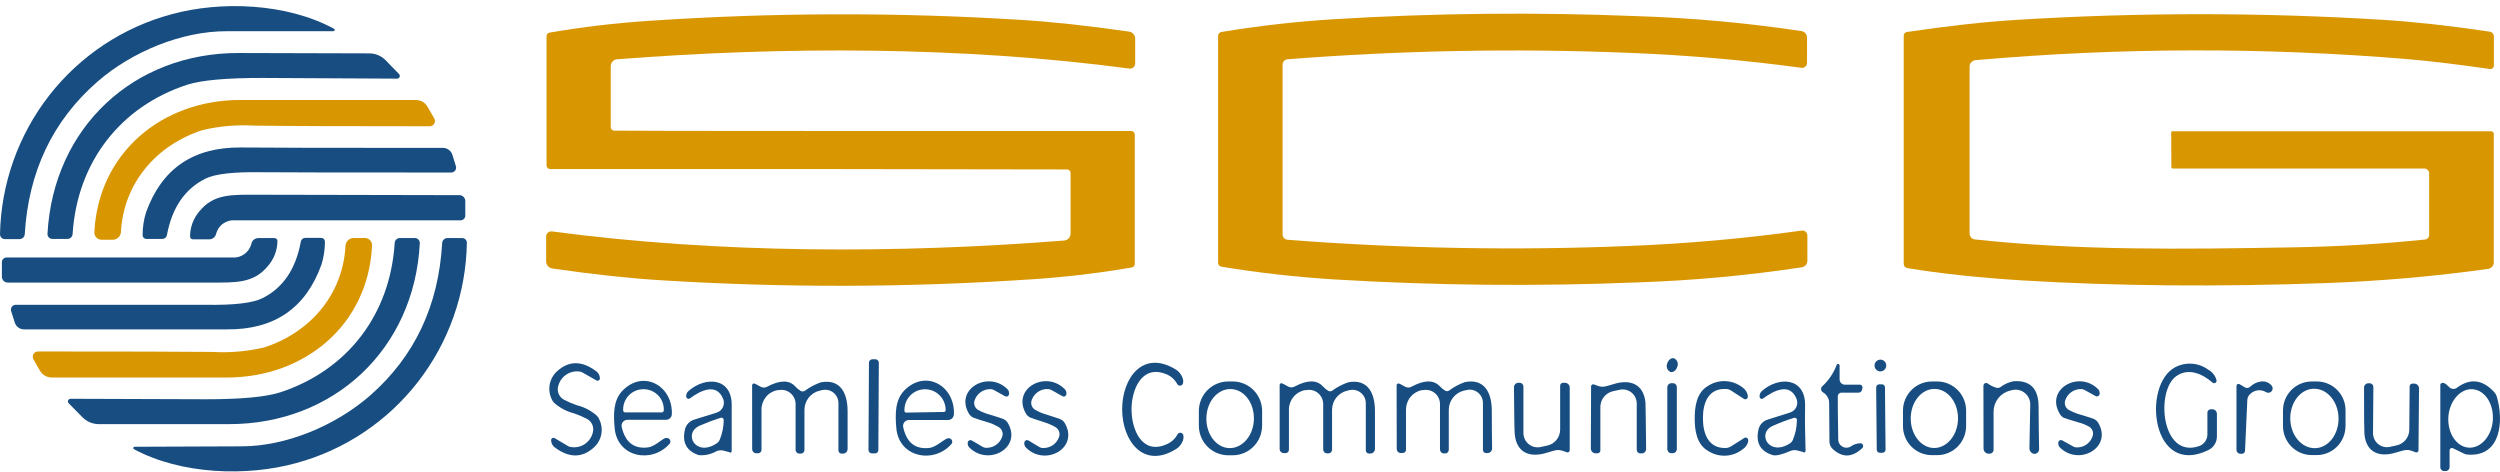 <svg width="360" height="68" viewBox="0 0 360 68" fill="none" xmlns="http://www.w3.org/2000/svg">
<g clip-path="url(#clip0_378_2225)">
<path d="M48.107 4.147C48.142 4.167 48.169 4.199 48.185 4.237C48.2 4.275 48.203 4.317 48.193 4.357C48.182 4.396 48.159 4.431 48.126 4.456C48.094 4.481 48.054 4.495 48.014 4.495C47.017 4.495 41.876 4.495 32.592 4.495C26.187 4.495 19.021 7.405 14.002 11.786C7.586 17.4 4.107 24.708 3.566 33.708C3.555 33.902 3.472 34.085 3.332 34.219C3.192 34.353 3.007 34.429 2.814 34.431H0.685C0.593 34.43 0.502 34.41 0.418 34.374C0.334 34.337 0.258 34.284 0.194 34.218C0.13 34.151 0.081 34.073 0.047 33.987C0.014 33.901 -0.002 33.809 0 33.716C0.15 26.45 2.644 19.43 7.106 13.717C11.568 8.004 17.755 3.907 24.734 2.045C31.781 0.114 41.27 0.429 48.107 4.147Z" fill="#174D81"/>
<path d="M121.039 18.863H162.867C162.937 18.862 163.008 18.875 163.073 18.902C163.139 18.928 163.198 18.968 163.249 19.017C163.299 19.067 163.339 19.127 163.366 19.192C163.394 19.258 163.408 19.328 163.408 19.399V38.012C163.409 38.133 163.367 38.251 163.289 38.343C163.212 38.435 163.104 38.496 162.985 38.514C158.23 39.334 153.435 39.903 148.62 40.216C130.845 41.417 113.013 41.465 95.232 40.36C90.725 40.088 85.478 39.521 79.49 38.659C79.252 38.615 79.038 38.489 78.883 38.303C78.729 38.116 78.644 37.881 78.644 37.638V34.057C78.646 33.951 78.67 33.846 78.714 33.75C78.759 33.654 78.823 33.568 78.903 33.499C78.983 33.43 79.077 33.379 79.178 33.349C79.279 33.319 79.385 33.311 79.49 33.325C103.454 36.515 129.092 36.541 153.251 34.635C153.5 34.614 153.733 34.499 153.902 34.313C154.071 34.127 154.164 33.883 154.163 33.631V24.903C154.163 24.774 154.114 24.651 154.026 24.557C153.938 24.464 153.818 24.408 153.69 24.401C152.879 24.401 142.006 24.384 121.073 24.35H79.245C79.103 24.35 78.966 24.294 78.865 24.194C78.764 24.094 78.706 23.957 78.704 23.814V5.201C78.702 5.081 78.744 4.963 78.822 4.871C78.9 4.779 79.007 4.718 79.126 4.7C83.882 3.879 88.677 3.311 93.491 2.998C111.263 1.797 129.093 1.749 146.871 2.854C151.377 3.126 156.628 3.693 162.622 4.555C162.86 4.597 163.075 4.723 163.23 4.91C163.384 5.097 163.468 5.333 163.467 5.576V9.14C163.467 9.247 163.444 9.352 163.4 9.449C163.356 9.546 163.291 9.632 163.211 9.701C163.131 9.771 163.037 9.822 162.935 9.851C162.833 9.881 162.726 9.888 162.622 9.872C138.657 6.682 113.02 6.656 88.861 8.536C88.61 8.556 88.377 8.67 88.207 8.857C88.038 9.043 87.945 9.287 87.948 9.54V18.311C87.948 18.439 87.997 18.563 88.085 18.657C88.173 18.75 88.293 18.806 88.421 18.812C89.227 18.841 100.099 18.858 121.039 18.863Z" fill="#D89601"/>
<path d="M184.693 21.535C184.693 28.488 184.693 32.56 184.693 33.751C184.692 33.946 184.765 34.134 184.897 34.278C185.028 34.422 185.209 34.51 185.403 34.525C201.778 35.796 218.214 36.094 234.625 35.418C243.047 35.078 251.311 34.34 259.417 33.206C259.521 33.187 259.627 33.192 259.729 33.219C259.831 33.246 259.925 33.296 260.006 33.364C260.087 33.432 260.151 33.518 260.196 33.614C260.24 33.71 260.263 33.815 260.262 33.921V37.562C260.261 37.786 260.18 38.002 260.035 38.172C259.889 38.342 259.688 38.455 259.468 38.489C251.63 39.676 243.73 40.403 235.808 40.667C221.225 41.261 206.621 41.116 192.053 40.233C186.638 39.895 181.243 39.285 175.888 38.404C175.754 38.383 175.632 38.316 175.544 38.213C175.456 38.11 175.407 37.978 175.406 37.842C175.406 31.496 175.406 26.052 175.406 21.509C175.406 16.966 175.406 11.522 175.406 5.176C175.406 5.04 175.453 4.909 175.54 4.804C175.626 4.7 175.747 4.63 175.879 4.606C181.233 3.718 186.629 3.105 192.045 2.769C206.599 1.879 221.188 1.731 235.757 2.326C243.679 2.578 251.579 3.296 259.417 4.478C259.639 4.513 259.841 4.626 259.987 4.798C260.132 4.97 260.212 5.188 260.212 5.414V9.047C260.213 9.153 260.192 9.259 260.148 9.356C260.104 9.453 260.039 9.538 259.958 9.607C259.877 9.675 259.782 9.725 259.68 9.752C259.577 9.778 259.47 9.782 259.367 9.761C251.232 8.655 242.962 7.938 234.557 7.609C218.168 6.947 201.755 7.256 185.403 8.536C185.211 8.551 185.031 8.638 184.9 8.78C184.768 8.922 184.694 9.108 184.693 9.302C184.693 10.518 184.684 14.593 184.693 21.535Z" fill="#D89601"/>
<path d="M312.652 19.017C312.654 18.986 312.667 18.957 312.689 18.935C312.711 18.913 312.74 18.9 312.771 18.898H358.705C358.758 18.898 358.809 18.908 358.857 18.928C358.906 18.948 358.949 18.977 358.986 19.015C359.023 19.052 359.052 19.096 359.072 19.144C359.092 19.193 359.103 19.245 359.103 19.297V37.783C359.104 38.018 359.018 38.245 358.861 38.419C358.705 38.594 358.49 38.704 358.258 38.727C350.556 39.799 342.806 40.477 335.037 40.76C319.398 41.327 304.774 41.2 291.164 40.377C284.933 39.986 279.429 39.396 274.652 38.608C274.508 38.584 274.377 38.509 274.283 38.397C274.189 38.285 274.137 38.142 274.137 37.995V5.133C274.138 5.004 274.185 4.879 274.271 4.782C274.356 4.685 274.474 4.623 274.601 4.606C280.483 3.727 285.787 3.143 290.513 2.854C308.031 1.773 325.597 1.773 343.115 2.854C347.717 3.143 352.844 3.71 358.494 4.555C358.668 4.578 358.828 4.664 358.943 4.797C359.058 4.93 359.121 5.101 359.119 5.278V9.429C359.12 9.502 359.105 9.573 359.076 9.64C359.047 9.706 359.004 9.765 358.951 9.813C358.897 9.861 358.834 9.898 358.766 9.92C358.697 9.941 358.625 9.948 358.553 9.94C353.771 9.251 349.892 8.791 346.917 8.536C326.136 6.788 305.245 6.831 284.471 8.664C284.24 8.683 284.025 8.789 283.869 8.961C283.712 9.133 283.625 9.358 283.626 9.591V33.623C283.624 33.831 283.698 34.032 283.834 34.188C283.969 34.345 284.157 34.447 284.361 34.474C299.377 36.107 314.41 35.894 330.355 35.614C336.71 35.506 342.994 35.132 349.207 34.491C349.37 34.476 349.52 34.4 349.63 34.279C349.739 34.158 349.8 33.999 349.799 33.836V24.971C349.799 24.784 349.725 24.605 349.594 24.472C349.462 24.34 349.284 24.265 349.098 24.265H312.864C312.813 24.263 312.766 24.242 312.732 24.205C312.697 24.169 312.678 24.12 312.678 24.07L312.652 19.017Z" fill="#D89601"/>
<path d="M55.51 8.655L57.462 10.663C57.515 10.719 57.551 10.789 57.565 10.865C57.579 10.942 57.57 11.021 57.539 11.092C57.508 11.163 57.457 11.223 57.392 11.265C57.327 11.307 57.252 11.328 57.175 11.326L37.655 11.224C32.585 11.224 29.033 11.545 26.999 12.186C17.307 15.342 11.113 23.372 10.454 33.708C10.441 33.898 10.357 34.075 10.219 34.205C10.081 34.334 9.899 34.406 9.71 34.406H7.539C7.443 34.406 7.348 34.386 7.26 34.348C7.172 34.31 7.093 34.254 7.027 34.184C6.961 34.114 6.911 34.031 6.878 33.94C6.845 33.85 6.831 33.753 6.837 33.657C7.682 18.345 19.276 7.583 34.401 7.634L53.152 7.686C53.589 7.683 54.023 7.767 54.427 7.934C54.832 8.1 55.2 8.345 55.51 8.655Z" fill="#174D81"/>
<path d="M61.601 15.435L62.53 17.043C62.597 17.158 62.633 17.289 62.633 17.422C62.634 17.556 62.599 17.687 62.533 17.803C62.467 17.919 62.372 18.015 62.257 18.081C62.142 18.148 62.012 18.183 61.88 18.183C49.571 18.183 41.157 18.152 36.639 18.089C34.137 17.942 31.627 18.157 29.186 18.727C22.511 20.871 17.787 26.384 17.415 33.41C17.398 33.712 17.267 33.995 17.048 34.203C16.83 34.41 16.541 34.525 16.241 34.525H14.618C14.478 34.524 14.339 34.494 14.211 34.438C14.082 34.382 13.966 34.3 13.87 34.197C13.774 34.095 13.699 33.974 13.65 33.841C13.602 33.709 13.58 33.568 13.587 33.427C14.179 21.96 23.372 14.431 34.493 14.397C41.844 14.397 50.317 14.397 59.911 14.397C60.259 14.401 60.6 14.499 60.898 14.682C61.195 14.865 61.438 15.125 61.601 15.435Z" fill="#D89601"/>
<path d="M65.65 23.934C65.682 24.038 65.689 24.148 65.671 24.256C65.652 24.364 65.61 24.466 65.546 24.554C65.482 24.642 65.399 24.714 65.302 24.765C65.206 24.815 65.1 24.842 64.991 24.844C48.897 24.844 39.813 24.83 37.74 24.801C33.667 24.733 30.946 25.042 29.577 25.729C26.611 27.209 24.769 29.914 24.034 33.87C24.006 34.021 23.926 34.157 23.809 34.255C23.692 34.353 23.544 34.406 23.391 34.406H21.068C20.997 34.406 20.927 34.391 20.862 34.364C20.797 34.337 20.738 34.296 20.688 34.246C20.639 34.195 20.599 34.135 20.573 34.069C20.547 34.003 20.534 33.932 20.535 33.861C20.534 32.754 20.7 31.652 21.025 30.595C23.279 24.299 27.828 21.18 34.672 21.237C37.664 21.277 47.373 21.297 63.8 21.297C64.099 21.298 64.391 21.396 64.632 21.575C64.873 21.753 65.052 22.004 65.143 22.292L65.65 23.934Z" fill="#174D81"/>
<path d="M67.002 28.995V31.037C67.003 31.127 66.987 31.216 66.953 31.3C66.92 31.383 66.87 31.459 66.807 31.523C66.744 31.588 66.669 31.639 66.587 31.673C66.504 31.708 66.416 31.726 66.326 31.726H33.878C33.25 31.666 32.623 31.838 32.112 32.208C31.6 32.579 31.24 33.124 31.098 33.742C31.036 33.951 30.909 34.134 30.735 34.264C30.561 34.395 30.351 34.465 30.134 34.465H27.777C27.671 34.465 27.569 34.423 27.493 34.349C27.417 34.274 27.373 34.172 27.371 34.065C27.367 32.72 27.851 31.419 28.732 30.407C30.785 27.898 33.379 28.034 37.072 28.042L66.132 28.102C66.249 28.098 66.365 28.119 66.473 28.163C66.582 28.207 66.68 28.273 66.761 28.357C66.843 28.44 66.907 28.541 66.948 28.65C66.99 28.76 67.008 28.878 67.002 28.995Z" fill="#174D81"/>
<path d="M0.271 39.799V37.757C0.271 37.667 0.288 37.578 0.323 37.495C0.357 37.412 0.408 37.336 0.472 37.273C0.535 37.21 0.611 37.16 0.694 37.126C0.777 37.092 0.866 37.075 0.955 37.077H33.429C34.056 37.135 34.682 36.962 35.193 36.592C35.704 36.221 36.065 35.678 36.209 35.06C36.262 34.841 36.386 34.645 36.562 34.505C36.738 34.364 36.956 34.288 37.181 34.286H39.538C39.645 34.286 39.748 34.328 39.825 34.402C39.902 34.477 39.948 34.579 39.952 34.686C39.944 36.022 39.455 37.31 38.575 38.31C36.522 40.82 33.927 40.692 30.226 40.692C16.965 40.692 7.276 40.692 1.158 40.692C1.04 40.698 0.922 40.679 0.811 40.636C0.701 40.594 0.601 40.528 0.517 40.444C0.433 40.36 0.368 40.259 0.326 40.148C0.283 40.037 0.265 39.918 0.271 39.799Z" fill="#174D81"/>
<path d="M1.607 44.801C1.574 44.696 1.566 44.586 1.583 44.477C1.6 44.369 1.643 44.266 1.707 44.177C1.771 44.089 1.856 44.017 1.953 43.967C2.05 43.917 2.157 43.891 2.266 43.891C18.384 43.891 27.484 43.891 29.569 43.891C33.642 43.959 36.377 43.644 37.774 42.947C40.748 41.472 42.596 38.755 43.317 34.797C43.343 34.644 43.422 34.506 43.539 34.406C43.657 34.307 43.806 34.252 43.959 34.252H46.258C46.329 34.254 46.399 34.269 46.464 34.297C46.529 34.325 46.588 34.367 46.638 34.418C46.687 34.469 46.726 34.53 46.752 34.596C46.778 34.663 46.791 34.734 46.79 34.805C46.79 35.913 46.625 37.014 46.3 38.072C44.047 44.378 39.495 47.498 32.645 47.43C29.636 47.43 19.91 47.43 3.466 47.43C3.166 47.432 2.872 47.336 2.63 47.157C2.388 46.977 2.21 46.724 2.123 46.434L1.607 44.801Z" fill="#174D81"/>
<path d="M5.747 53.367L4.817 51.742C4.752 51.628 4.718 51.498 4.719 51.365C4.719 51.233 4.754 51.103 4.82 50.989C4.886 50.874 4.98 50.779 5.094 50.713C5.207 50.647 5.336 50.612 5.468 50.611C17.737 50.611 26.128 50.634 30.641 50.679C33.12 50.821 35.608 50.603 38.026 50.033C44.685 47.897 49.391 42.376 49.755 35.384C49.774 35.084 49.905 34.803 50.121 34.596C50.337 34.39 50.623 34.273 50.921 34.269H52.543C52.684 34.269 52.823 34.298 52.952 34.354C53.081 34.41 53.197 34.491 53.294 34.594C53.391 34.697 53.465 34.818 53.513 34.951C53.562 35.084 53.582 35.226 53.574 35.367C53.033 46.817 43.873 54.312 32.779 54.363C25.455 54.363 17.005 54.363 7.428 54.363C7.086 54.359 6.751 54.265 6.456 54.09C6.161 53.916 5.916 53.666 5.747 53.367Z" fill="#D89601"/>
<path d="M11.881 60.088L9.904 58.089C9.846 58.035 9.806 57.965 9.79 57.888C9.773 57.811 9.781 57.731 9.811 57.658C9.842 57.586 9.894 57.524 9.96 57.483C10.027 57.441 10.104 57.421 10.182 57.425C10.464 57.425 16.965 57.448 29.685 57.493C34.722 57.493 38.268 57.164 40.324 56.506C50.025 53.333 56.193 45.303 56.836 34.975C56.846 34.787 56.928 34.609 57.065 34.48C57.202 34.35 57.383 34.278 57.571 34.278H59.742C59.839 34.278 59.934 34.297 60.022 34.335C60.11 34.373 60.19 34.429 60.257 34.499C60.323 34.569 60.374 34.652 60.408 34.743C60.442 34.833 60.457 34.93 60.452 35.027C59.666 50.279 48.081 61.092 32.956 61.075C24.877 61.075 18.635 61.075 14.23 61.075C13.793 61.074 13.361 60.986 12.958 60.817C12.555 60.647 12.189 60.4 11.881 60.088Z" fill="#174D81"/>
<path d="M19.284 64.681C19.249 64.661 19.222 64.63 19.206 64.593C19.191 64.556 19.187 64.514 19.197 64.475C19.206 64.436 19.228 64.401 19.259 64.375C19.29 64.35 19.328 64.335 19.369 64.333C20.366 64.333 25.5 64.313 34.773 64.273C41.17 64.273 48.293 61.321 53.312 56.94C59.706 51.326 63.16 44.013 63.672 35.001C63.683 34.808 63.766 34.627 63.903 34.493C64.041 34.359 64.224 34.282 64.416 34.278H66.545C66.636 34.277 66.727 34.294 66.811 34.329C66.895 34.364 66.971 34.415 67.035 34.48C67.099 34.545 67.149 34.623 67.183 34.708C67.216 34.793 67.232 34.884 67.23 34.975C67.106 42.233 64.638 49.253 60.2 54.975C55.763 60.696 49.596 64.808 42.632 66.689C35.601 68.637 26.12 68.356 19.284 64.681Z" fill="#174D81"/>
<path d="M126.482 64.8C126.483 64.866 126.471 64.93 126.447 64.991C126.423 65.051 126.387 65.106 126.341 65.152C126.295 65.198 126.241 65.234 126.181 65.259C126.121 65.283 126.057 65.295 125.992 65.294H125.561C125.43 65.292 125.304 65.238 125.211 65.144C125.118 65.051 125.065 64.924 125.062 64.792L125.13 52.227C125.13 52.162 125.143 52.097 125.168 52.037C125.193 51.976 125.23 51.921 125.277 51.875C125.323 51.83 125.378 51.793 125.439 51.769C125.499 51.745 125.564 51.733 125.629 51.734H126.06C126.125 51.734 126.189 51.747 126.249 51.772C126.309 51.798 126.364 51.835 126.409 51.882C126.455 51.928 126.491 51.984 126.515 52.044C126.539 52.105 126.551 52.17 126.55 52.236L126.482 64.8Z" fill="#174D81"/>
<path d="M241.065 51.598C241.281 51.695 241.45 51.873 241.538 52.093C241.627 52.313 241.627 52.56 241.538 52.78C241.395 53.316 240.947 53.673 240.541 53.563C240.327 53.464 240.159 53.286 240.071 53.067C239.983 52.847 239.982 52.601 240.068 52.38C240.212 51.836 240.659 51.487 241.065 51.598Z" fill="#174D81"/>
<path d="M271.619 52.593C271.627 52.763 271.585 52.931 271.497 53.077C271.41 53.222 271.281 53.338 271.127 53.409C270.974 53.48 270.803 53.503 270.636 53.475C270.47 53.447 270.315 53.37 270.193 53.252C270.07 53.135 269.985 52.984 269.949 52.818C269.913 52.652 269.927 52.479 269.99 52.321C270.052 52.163 270.16 52.027 270.3 51.932C270.44 51.836 270.605 51.785 270.774 51.785C270.991 51.785 271.199 51.868 271.357 52.019C271.514 52.169 271.608 52.375 271.619 52.593Z" fill="#174D81"/>
<path d="M162.942 58.999C162.942 61.84 164.446 65.507 167.927 64.001C168.61 63.737 169.178 63.24 169.533 62.597C169.567 62.513 169.626 62.44 169.701 62.389C169.776 62.339 169.865 62.311 169.956 62.311C170.046 62.311 170.135 62.339 170.21 62.389C170.285 62.44 170.344 62.513 170.378 62.597C170.632 63.286 169.972 64.299 169.44 64.605C164.691 67.659 161.607 63.508 161.59 58.973C161.573 54.439 164.598 50.245 169.389 53.257C169.922 53.589 170.589 54.558 170.336 55.247C170.302 55.332 170.243 55.404 170.168 55.455C170.093 55.506 170.004 55.533 169.913 55.533C169.823 55.533 169.734 55.506 169.659 55.455C169.583 55.404 169.525 55.332 169.491 55.247C169.133 54.607 168.561 54.115 167.877 53.861C164.378 52.474 162.917 56.175 162.942 58.999Z" fill="#174D81"/>
<path d="M82.666 59.526C81.606 59.258 80.624 58.739 79.802 58.012C79.64 57.854 79.513 57.662 79.43 57.451C79.111 56.777 79.021 56.017 79.174 55.286C79.327 54.556 79.714 53.897 80.275 53.41C81.965 51.913 83.816 51.938 85.861 53.461C86.012 53.573 86.138 53.717 86.228 53.883C86.318 54.049 86.372 54.233 86.384 54.422V54.473C86.386 54.534 86.372 54.594 86.344 54.648C86.315 54.701 86.272 54.745 86.221 54.777C86.169 54.808 86.11 54.825 86.049 54.825C85.989 54.826 85.93 54.81 85.877 54.779L83.849 53.623C83.789 53.585 83.724 53.556 83.655 53.538C82.963 53.39 82.241 53.514 81.637 53.884C81.032 54.254 80.591 54.842 80.402 55.528C80.275 55.915 80.291 56.335 80.446 56.711C80.602 57.087 80.885 57.395 81.247 57.578C81.843 57.886 82.462 58.147 83.097 58.361C84.16 58.625 85.143 59.144 85.962 59.875C86.118 60.035 86.239 60.226 86.317 60.437C86.635 61.11 86.725 61.871 86.573 62.601C86.42 63.331 86.033 63.99 85.472 64.477C83.782 65.975 81.931 65.949 79.886 64.426C79.735 64.314 79.609 64.17 79.519 64.004C79.428 63.838 79.375 63.654 79.362 63.465V63.397C79.36 63.336 79.374 63.276 79.403 63.223C79.432 63.169 79.475 63.125 79.526 63.093C79.578 63.062 79.637 63.045 79.698 63.045C79.758 63.044 79.817 63.06 79.869 63.091L81.897 64.29C81.962 64.319 82.03 64.338 82.1 64.35C82.791 64.499 83.513 64.375 84.117 64.005C84.72 63.635 85.16 63.046 85.345 62.359C85.471 61.972 85.456 61.552 85.3 61.176C85.145 60.8 84.861 60.492 84.5 60.309C83.909 60.002 83.296 59.74 82.666 59.526Z" fill="#174D81"/>
<path d="M264.488 52.525C264.51 52.482 264.546 52.448 264.59 52.427C264.634 52.407 264.683 52.401 264.73 52.412C264.778 52.423 264.82 52.449 264.851 52.486C264.882 52.523 264.9 52.57 264.902 52.619V54.635C264.902 54.836 264.981 55.028 265.122 55.17C265.263 55.312 265.454 55.392 265.654 55.392H267.817C267.879 55.393 267.939 55.409 267.994 55.438C268.049 55.466 268.096 55.508 268.132 55.558C268.168 55.608 268.192 55.666 268.202 55.728C268.212 55.789 268.207 55.852 268.189 55.911L268.113 56.175C268.085 56.281 268.022 56.375 267.935 56.441C267.847 56.507 267.741 56.542 267.631 56.54H265.164C265.029 56.54 264.9 56.592 264.802 56.686C264.704 56.779 264.646 56.907 264.64 57.042C264.64 57.757 264.64 59.849 264.707 63.329C264.716 63.545 264.783 63.755 264.901 63.935C265.019 64.116 265.184 64.261 265.378 64.355C265.571 64.448 265.787 64.487 266.001 64.466C266.215 64.446 266.419 64.368 266.592 64.239C266.971 63.985 267.413 63.844 267.868 63.831C267.95 63.824 268.032 63.843 268.102 63.886C268.173 63.928 268.229 63.991 268.262 64.067C268.295 64.142 268.305 64.227 268.289 64.308C268.272 64.389 268.232 64.463 268.172 64.52C266.719 65.904 265.293 65.943 263.896 64.639C263.755 64.505 263.642 64.345 263.564 64.166C263.486 63.988 263.444 63.796 263.44 63.601L263.398 57.986C263.396 57.858 263.382 57.73 263.355 57.604C263.288 57.359 263.173 57.13 263.016 56.932C262.859 56.733 262.664 56.568 262.443 56.447C262.378 56.397 262.325 56.332 262.289 56.259C262.253 56.185 262.234 56.104 262.234 56.022C262.234 55.939 262.253 55.858 262.289 55.784C262.325 55.711 262.378 55.646 262.443 55.596C263.353 54.747 264.053 53.695 264.488 52.525Z" fill="#174D81"/>
<path d="M319.176 54.754C319.192 54.826 319.186 54.901 319.157 54.969C319.128 55.037 319.079 55.094 319.016 55.132C318.953 55.169 318.88 55.186 318.807 55.179C318.734 55.173 318.665 55.143 318.61 55.094C317.047 53.75 315.086 52.959 313.379 54.167C310.388 56.285 311.224 66.077 316.641 64.248C316.998 64.131 317.308 63.903 317.528 63.597C317.749 63.292 317.867 62.924 317.866 62.546V59.416C317.868 59.288 317.92 59.166 318.01 59.075C318.1 58.985 318.221 58.933 318.348 58.931H318.568C318.656 58.931 318.743 58.949 318.825 58.983C318.907 59.017 318.981 59.067 319.043 59.131C319.105 59.194 319.154 59.269 319.187 59.352C319.22 59.434 319.236 59.522 319.235 59.611V62.844C319.237 63.251 319.124 63.651 318.91 63.997C318.697 64.343 318.39 64.622 318.027 64.8C309.822 68.833 308.419 55.443 313.21 52.891C313.964 52.489 314.816 52.31 315.667 52.375C316.518 52.439 317.333 52.745 318.018 53.257C318.304 53.412 318.554 53.625 318.753 53.883C318.953 54.141 319.097 54.437 319.176 54.754Z" fill="#174D81"/>
<path d="M90.046 59.39H95.285C95.366 59.388 95.443 59.354 95.5 59.295C95.557 59.236 95.589 59.157 95.589 59.075V58.982C95.591 58.598 95.518 58.217 95.374 57.862C95.23 57.507 95.017 57.183 94.749 56.911C94.48 56.638 94.161 56.421 93.809 56.273C93.458 56.125 93.08 56.048 92.699 56.047H92.631C91.863 56.047 91.125 56.354 90.582 56.902C90.038 57.449 89.733 58.191 89.733 58.965V59.084C89.733 59.125 89.741 59.165 89.757 59.203C89.773 59.241 89.796 59.275 89.825 59.303C89.854 59.332 89.889 59.354 89.927 59.369C89.964 59.384 90.005 59.391 90.046 59.39ZM95.817 63.116C95.921 63.068 96.038 63.056 96.149 63.083C96.26 63.11 96.359 63.174 96.429 63.265C96.5 63.355 96.538 63.467 96.537 63.583C96.536 63.697 96.497 63.809 96.425 63.899C93.89 66.791 88.879 65.898 88.508 61.627C88.339 59.671 88.288 57.638 89.648 56.251C92.657 53.163 96.899 55.554 96.746 59.654C96.734 59.87 96.639 60.074 96.482 60.223C96.325 60.371 96.117 60.454 95.901 60.453H90.308C90.187 60.46 90.069 60.492 89.961 60.548C89.854 60.605 89.76 60.683 89.685 60.779C89.611 60.875 89.558 60.986 89.529 61.105C89.501 61.223 89.499 61.346 89.522 61.466C90.02 63.686 91.296 64.681 93.333 64.426C94.178 64.324 95.2 63.354 95.783 63.074" fill="#174D81"/>
<path d="M103.785 60.156C102.771 60.477 101.776 60.851 100.802 61.279C98.267 62.342 100.151 65.906 103.227 63.831C103.409 63.702 103.552 63.526 103.641 63.32C104.007 62.432 104.202 61.483 104.216 60.522C104.222 60.466 104.215 60.409 104.194 60.357C104.174 60.305 104.141 60.258 104.098 60.222C104.055 60.186 104.004 60.161 103.95 60.149C103.895 60.138 103.838 60.14 103.785 60.156ZM105.095 65.132L104.25 64.903C103.888 64.8 103.503 64.827 103.16 64.979C102.39 65.42 101.506 65.616 100.625 65.541C98.85 64.954 98.182 63.703 98.647 61.789C98.732 61.469 98.897 61.176 99.127 60.937C99.356 60.699 99.642 60.524 99.957 60.428L103.202 59.416C103.396 59.356 103.575 59.257 103.729 59.124C103.883 58.991 104.007 58.827 104.095 58.644C104.184 58.46 104.233 58.26 104.241 58.056C104.248 57.852 104.214 57.649 104.14 57.459C103.176 55.009 100.76 56.319 99.34 57.374C99.293 57.406 99.24 57.426 99.183 57.432C99.127 57.438 99.07 57.429 99.018 57.407C98.966 57.385 98.92 57.35 98.885 57.306C98.85 57.261 98.826 57.209 98.816 57.153C98.797 56.995 98.817 56.834 98.874 56.686C98.932 56.537 99.025 56.405 99.146 56.302C101.605 54.15 105.441 54.363 105.365 58.42C105.365 60.437 105.365 62.614 105.365 64.945C105.365 64.983 105.356 65.019 105.34 65.053C105.323 65.086 105.3 65.116 105.27 65.139C105.241 65.162 105.207 65.177 105.171 65.185C105.134 65.193 105.097 65.192 105.061 65.183" fill="#174D81"/>
<path d="M130.493 59.416L135.918 59.322C135.952 59.323 135.985 59.318 136.017 59.305C136.048 59.293 136.076 59.274 136.1 59.25C136.124 59.226 136.143 59.197 136.155 59.166C136.167 59.135 136.173 59.101 136.172 59.067V58.999C136.163 58.211 135.844 57.458 135.285 56.907C134.726 56.355 133.972 56.049 133.189 56.056H133.104C132.324 56.078 131.584 56.411 131.047 56.982C130.51 57.553 130.219 58.315 130.24 59.101V59.169C130.24 59.202 130.246 59.235 130.259 59.265C130.272 59.296 130.291 59.324 130.315 59.346C130.338 59.37 130.366 59.388 130.397 59.399C130.428 59.411 130.461 59.417 130.493 59.416ZM136.408 63.15C136.513 63.102 136.631 63.091 136.742 63.119C136.854 63.148 136.952 63.213 137.022 63.305C137.092 63.397 137.128 63.51 137.126 63.626C137.123 63.741 137.082 63.852 137.008 63.941C134.473 66.834 129.403 65.898 129.065 61.602C128.905 59.637 128.871 57.595 130.248 56.2C133.307 53.121 137.541 55.562 137.363 59.679C137.35 59.896 137.256 60.1 137.099 60.248C136.942 60.397 136.734 60.48 136.518 60.479H130.899C130.774 60.477 130.65 60.503 130.536 60.555C130.422 60.607 130.321 60.684 130.241 60.78C130.16 60.876 130.101 60.989 130.069 61.11C130.037 61.232 130.031 61.359 130.054 61.483C130.544 63.751 131.817 64.755 133.873 64.494C134.718 64.392 135.758 63.431 136.349 63.15" fill="#174D81"/>
<path d="M142.132 60.777C141.067 60.462 140.442 60.249 140.18 60.147C139.908 60.032 139.68 59.833 139.529 59.577C137.442 56.047 142.208 53.359 144.971 55.945C145.107 56.047 145.209 56.187 145.265 56.347C145.321 56.508 145.327 56.682 145.284 56.847C145.264 56.903 145.232 56.954 145.19 56.996C145.148 57.038 145.096 57.069 145.04 57.088C144.984 57.107 144.924 57.113 144.865 57.105C144.806 57.097 144.75 57.076 144.701 57.042C144.397 56.864 143.856 56.557 143.171 56.192C142.976 56.073 142.748 56.02 142.521 56.038C142.046 56.049 141.585 56.205 141.199 56.484C140.812 56.763 140.519 57.154 140.358 57.604C140.257 57.86 140.25 58.143 140.338 58.403C140.427 58.664 140.604 58.884 140.839 59.024C141.372 59.321 141.94 59.55 142.529 59.705C143.588 60.023 144.239 60.235 144.481 60.343C144.75 60.455 144.976 60.652 145.123 60.904C147.211 64.435 142.445 67.123 139.69 64.537C139.553 64.436 139.449 64.297 139.391 64.136C139.334 63.975 139.326 63.8 139.369 63.635C139.391 63.58 139.425 63.53 139.468 63.489C139.511 63.448 139.563 63.417 139.619 63.398C139.676 63.379 139.735 63.373 139.794 63.381C139.853 63.388 139.91 63.408 139.96 63.44C140.256 63.618 140.763 63.924 141.49 64.341C141.684 64.454 141.908 64.504 142.132 64.486C142.609 64.478 143.072 64.324 143.46 64.044C143.848 63.764 144.143 63.373 144.304 62.921C144.404 62.664 144.409 62.38 144.319 62.119C144.229 61.859 144.05 61.639 143.814 61.5C143.287 61.187 142.721 60.943 142.132 60.777Z" fill="#174D81"/>
<path d="M150.328 60.785C149.263 60.453 148.638 60.232 148.367 60.13C148.101 60.009 147.879 59.807 147.734 59.552C145.672 55.979 150.488 53.316 153.235 55.953C153.37 56.057 153.472 56.199 153.526 56.361C153.581 56.524 153.585 56.699 153.539 56.864C153.517 56.92 153.483 56.97 153.439 57.01C153.394 57.05 153.341 57.079 153.284 57.095C153.226 57.111 153.166 57.113 153.107 57.101C153.049 57.089 152.994 57.063 152.947 57.025L151.426 56.175C151.227 56.064 151.002 56.011 150.776 56.021C150.297 56.025 149.83 56.175 149.438 56.452C149.046 56.728 148.746 57.118 148.579 57.57C148.474 57.827 148.465 58.113 148.552 58.376C148.638 58.64 148.816 58.864 149.052 59.007C149.582 59.315 150.151 59.553 150.742 59.713C151.807 60.045 152.432 60.266 152.694 60.368C152.964 60.483 153.189 60.683 153.336 60.938C155.398 64.511 150.581 67.174 147.827 64.537C147.691 64.434 147.589 64.291 147.535 64.129C147.48 63.967 147.476 63.791 147.522 63.627C147.544 63.571 147.578 63.52 147.621 63.48C147.665 63.438 147.717 63.408 147.773 63.39C147.83 63.372 147.89 63.367 147.949 63.376C148.008 63.384 148.064 63.406 148.114 63.439C148.41 63.627 148.959 63.933 149.643 64.358C149.838 64.48 150.066 64.534 150.294 64.511C150.773 64.51 151.241 64.361 151.633 64.084C152.026 63.807 152.325 63.416 152.491 62.963C152.592 62.706 152.599 62.421 152.513 62.158C152.427 61.895 152.251 61.671 152.018 61.525C151.485 61.213 150.918 60.965 150.328 60.785Z" fill="#174D81"/>
<path d="M177.174 56.022C175.282 56.022 173.727 57.893 173.718 60.275C173.71 62.657 175.239 64.528 177.098 64.528C178.957 64.528 180.554 62.648 180.563 60.275C180.571 57.901 179.076 56.03 177.174 56.022ZM181.737 61.381C181.718 62.496 181.264 63.558 180.473 64.339C179.683 65.12 178.62 65.558 177.512 65.558H176.777C175.671 65.535 174.618 65.078 173.844 64.282C173.07 63.487 172.636 62.418 172.637 61.304V59.109C172.657 57.995 173.111 56.932 173.901 56.151C174.691 55.37 175.754 54.932 176.862 54.933H177.597C178.704 54.953 179.759 55.41 180.535 56.205C181.311 57.001 181.746 58.071 181.746 59.186V61.381" fill="#174D81"/>
<path d="M184.616 55.205C185.284 55.46 185.74 56.056 186.467 55.639C188.275 54.686 189.619 54.686 190.498 55.639C190.721 55.885 190.977 56.1 191.258 56.277C191.343 56.327 191.439 56.353 191.537 56.353C191.635 56.353 191.731 56.327 191.816 56.277C192.523 55.75 193.307 55.337 194.14 55.052C196.937 54.524 197.976 56.557 197.993 59.118C197.993 61.041 197.993 62.886 197.993 64.639C197.993 64.816 197.924 64.985 197.8 65.111C197.677 65.237 197.509 65.309 197.334 65.311H197.131C197.01 65.311 196.894 65.263 196.808 65.176C196.723 65.09 196.675 64.973 196.675 64.852V58.046C196.672 57.759 196.606 57.476 196.482 57.218C196.357 56.96 196.177 56.733 195.955 56.554C195.732 56.375 195.473 56.248 195.195 56.182C194.918 56.117 194.629 56.114 194.351 56.175L193.988 56.26C193.371 56.405 192.822 56.755 192.428 57.254C192.034 57.752 191.818 58.37 191.816 59.007V64.766C191.816 64.904 191.762 65.036 191.665 65.133C191.568 65.231 191.437 65.285 191.3 65.285H191.098C190.95 65.285 190.808 65.226 190.703 65.121C190.599 65.016 190.54 64.873 190.54 64.724V58.165C190.537 57.865 190.468 57.569 190.338 57.298C190.209 57.027 190.022 56.788 189.79 56.598C189.559 56.408 189.289 56.272 188.999 56.199C188.71 56.125 188.408 56.117 188.115 56.175H187.929C187.278 56.294 186.688 56.639 186.264 57.151C185.839 57.662 185.606 58.307 185.605 58.973V64.766C185.605 64.895 185.554 65.018 185.464 65.109C185.374 65.2 185.251 65.251 185.123 65.251H184.861C184.705 65.249 184.556 65.186 184.446 65.075C184.335 64.963 184.272 64.813 184.27 64.656V55.443C184.268 55.401 184.276 55.358 184.295 55.32C184.313 55.282 184.342 55.249 184.376 55.225C184.411 55.202 184.452 55.187 184.494 55.183C184.536 55.18 184.578 55.187 184.616 55.205Z" fill="#174D81"/>
<path d="M245.222 60.258C245.222 62.521 246.067 64.605 248.535 64.511C248.792 64.496 249.042 64.417 249.261 64.282L251.179 63.065C251.241 63.028 251.312 63.009 251.384 63.011C251.456 63.014 251.526 63.037 251.585 63.078C251.644 63.12 251.69 63.177 251.717 63.245C251.744 63.312 251.751 63.385 251.737 63.456V63.593C251.625 64.04 251.351 64.428 250.968 64.681C250.268 65.242 249.411 65.569 248.517 65.616C247.624 65.663 246.738 65.429 245.983 64.945C244.293 63.984 244.039 61.934 244.039 60.266C244.039 58.599 244.276 56.549 245.949 55.571C246.7 55.082 247.584 54.842 248.478 54.883C249.372 54.924 250.23 55.245 250.934 55.8C251.312 56.065 251.578 56.462 251.678 56.915V57.051C251.694 57.122 251.689 57.196 251.664 57.264C251.638 57.332 251.593 57.39 251.534 57.432C251.475 57.474 251.405 57.498 251.333 57.499C251.261 57.501 251.19 57.481 251.129 57.442L249.278 56.243C249.058 56.101 248.804 56.021 248.543 56.013C246.016 55.894 245.205 57.987 245.222 60.258Z" fill="#174D81"/>
<path d="M258.329 60.173C257.326 60.483 256.341 60.852 255.38 61.279C252.845 62.325 254.738 65.838 257.772 63.831C257.956 63.711 258.099 63.535 258.177 63.329C258.543 62.456 258.738 61.52 258.752 60.573C258.767 60.515 258.766 60.454 258.75 60.396C258.734 60.339 258.702 60.287 258.659 60.246C258.616 60.205 258.562 60.176 258.504 60.164C258.446 60.151 258.386 60.154 258.329 60.173ZM259.69 65.098L258.845 64.877C258.489 64.774 258.109 64.801 257.772 64.954C256.538 65.49 255.684 65.677 255.237 65.524C253.451 64.957 252.783 63.712 253.234 61.789C253.317 61.469 253.48 61.176 253.708 60.937C253.936 60.699 254.221 60.524 254.535 60.428L257.78 59.399C257.973 59.337 258.152 59.236 258.305 59.102C258.457 58.968 258.581 58.803 258.667 58.619C258.754 58.434 258.801 58.234 258.807 58.03C258.813 57.826 258.777 57.623 258.701 57.434C257.729 54.992 255.321 56.319 253.901 57.374C253.857 57.409 253.804 57.431 253.748 57.439C253.692 57.447 253.635 57.44 253.583 57.418C253.53 57.396 253.485 57.361 253.45 57.316C253.415 57.271 253.393 57.218 253.386 57.161C253.366 57.004 253.385 56.844 253.441 56.696C253.497 56.547 253.589 56.415 253.707 56.311C256.149 54.15 259.994 54.346 259.935 58.403C259.901 60.422 259.924 62.592 260.002 64.911C260.004 64.949 259.996 64.987 259.98 65.022C259.964 65.056 259.941 65.087 259.911 65.111C259.882 65.135 259.847 65.151 259.81 65.159C259.773 65.168 259.735 65.167 259.698 65.158" fill="#174D81"/>
<path d="M278.566 56.004C276.681 56.004 275.143 57.901 275.143 60.258C275.143 62.614 276.664 64.511 278.523 64.511C280.382 64.511 281.946 62.614 281.954 60.258C281.963 57.901 280.458 56.013 278.566 56.004ZM283.12 61.398C283.114 61.949 282.999 62.494 282.783 63.001C282.567 63.508 282.254 63.967 281.861 64.352C281.469 64.736 281.005 65.039 280.496 65.243C279.987 65.448 279.443 65.549 278.895 65.541H278.143C277.595 65.535 277.053 65.421 276.549 65.203C276.045 64.986 275.589 64.671 275.207 64.276C274.824 63.88 274.523 63.413 274.321 62.9C274.118 62.387 274.019 61.839 274.028 61.287V59.084C274.035 58.532 274.149 57.987 274.365 57.48C274.581 56.972 274.894 56.513 275.286 56.127C275.679 55.742 276.143 55.438 276.652 55.233C277.161 55.028 277.705 54.926 278.253 54.933H278.997C279.545 54.938 280.087 55.053 280.592 55.27C281.096 55.487 281.553 55.802 281.936 56.197C282.319 56.592 282.621 57.06 282.824 57.573C283.027 58.086 283.128 58.634 283.12 59.186V61.398Z" fill="#174D81"/>
<path d="M285.613 55.553C285.613 55.479 285.633 55.406 285.671 55.343C285.71 55.28 285.765 55.228 285.831 55.195C285.897 55.161 285.97 55.147 286.044 55.153C286.117 55.159 286.188 55.186 286.247 55.23C286.625 55.511 287.052 55.719 287.506 55.843C287.694 55.884 287.891 55.851 288.055 55.749C288.609 55.328 289.251 55.037 289.931 54.898C292.325 54.728 293.534 55.931 293.556 58.505C293.556 60.751 293.607 62.759 293.632 64.656C293.636 64.75 293.62 64.844 293.586 64.931C293.551 65.019 293.499 65.098 293.432 65.164C293.365 65.229 293.285 65.28 293.197 65.313C293.11 65.346 293.016 65.359 292.923 65.353C292.732 65.327 292.557 65.231 292.431 65.084C292.305 64.936 292.236 64.748 292.238 64.554L292.356 58.301C292.366 57.974 292.3 57.65 292.164 57.352C292.028 57.055 291.826 56.793 291.574 56.588C291.321 56.382 291.025 56.237 290.707 56.166C290.39 56.094 290.061 56.097 289.745 56.175L289.416 56.26C288.747 56.428 288.154 56.817 287.73 57.364C287.306 57.911 287.075 58.586 287.075 59.279V64.766C287.075 64.847 287.057 64.926 287.024 64.999C286.991 65.072 286.943 65.137 286.883 65.19C286.823 65.243 286.753 65.283 286.677 65.306C286.601 65.33 286.521 65.338 286.441 65.328H286.281C286.102 65.305 285.937 65.218 285.817 65.081C285.697 64.945 285.631 64.77 285.63 64.588L285.613 55.553Z" fill="#174D81"/>
<path d="M299.133 60.777C298.076 60.462 297.443 60.258 297.172 60.156C296.926 60.027 296.726 59.825 296.598 59.577C294.502 56.064 299.242 53.35 302.014 55.928C302.15 56.029 302.252 56.17 302.308 56.33C302.364 56.491 302.37 56.665 302.327 56.83C302.306 56.885 302.273 56.935 302.23 56.976C302.188 57.017 302.137 57.048 302.081 57.066C302.025 57.085 301.966 57.091 301.908 57.084C301.849 57.077 301.793 57.057 301.744 57.025L300.214 56.175C300.016 56.063 299.79 56.013 299.564 56.03C299.088 56.042 298.628 56.199 298.243 56.48C297.859 56.761 297.568 57.153 297.409 57.604C297.311 57.861 297.306 58.144 297.396 58.404C297.485 58.664 297.664 58.884 297.899 59.024C298.419 59.308 298.969 59.533 299.538 59.697C300.603 60.003 301.228 60.215 301.499 60.318C301.764 60.435 301.988 60.63 302.141 60.879C304.228 64.392 299.487 67.106 296.724 64.528C296.589 64.427 296.486 64.287 296.43 64.126C296.375 63.965 296.368 63.791 296.412 63.627C296.432 63.572 296.464 63.522 296.505 63.481C296.547 63.44 296.597 63.409 296.652 63.39C296.707 63.371 296.766 63.365 296.824 63.372C296.882 63.379 296.937 63.399 296.986 63.431L298.524 64.282C298.717 64.398 298.942 64.449 299.166 64.426C299.642 64.418 300.104 64.262 300.49 63.981C300.875 63.699 301.165 63.306 301.321 62.852C301.422 62.597 301.428 62.314 301.338 62.054C301.248 61.795 301.068 61.577 300.831 61.44C300.296 61.146 299.725 60.923 299.133 60.777Z" fill="#174D81"/>
<path d="M333.229 55.979C331.31 55.979 329.773 57.927 329.798 60.283C329.823 62.64 331.395 64.537 333.322 64.537C335.248 64.537 336.778 62.589 336.752 60.232C336.727 57.876 335.147 55.962 333.229 55.979ZM337.749 61.398C337.745 61.945 337.634 62.486 337.421 62.99C337.209 63.494 336.9 63.951 336.513 64.335C336.125 64.719 335.666 65.023 335.162 65.228C334.658 65.433 334.119 65.537 333.575 65.532H332.857C331.759 65.521 330.711 65.072 329.941 64.285C329.172 63.497 328.743 62.435 328.75 61.33V59.067C328.754 58.519 328.866 57.977 329.079 57.472C329.292 56.968 329.601 56.51 329.99 56.126C330.378 55.742 330.838 55.439 331.343 55.234C331.848 55.029 332.388 54.927 332.933 54.933H333.66C334.203 54.936 334.741 55.047 335.242 55.261C335.742 55.474 336.196 55.785 336.577 56.175C336.958 56.566 337.258 57.029 337.461 57.536C337.664 58.044 337.765 58.588 337.758 59.135V61.389" fill="#174D81"/>
<path d="M108.305 55.486C108.304 55.443 108.313 55.401 108.332 55.363C108.35 55.325 108.378 55.292 108.412 55.267C108.446 55.242 108.485 55.226 108.527 55.219C108.569 55.213 108.611 55.217 108.651 55.23C109.319 55.494 109.775 56.081 110.493 55.673C112.31 54.711 113.662 54.694 114.541 55.673C114.762 55.917 115.019 56.126 115.301 56.294C115.388 56.344 115.485 56.37 115.585 56.37C115.684 56.37 115.782 56.344 115.868 56.294C116.572 55.765 117.353 55.349 118.183 55.06C120.988 54.524 122.028 56.566 122.053 59.126C122.053 61.057 122.053 62.895 122.053 64.656C122.053 64.743 122.036 64.829 122.003 64.91C121.97 64.99 121.921 65.064 121.86 65.125C121.799 65.187 121.726 65.236 121.646 65.269C121.566 65.302 121.481 65.319 121.394 65.319H121.191C121.072 65.32 120.957 65.272 120.871 65.188C120.786 65.104 120.737 64.989 120.735 64.869V58.063C120.738 57.772 120.674 57.483 120.55 57.22C120.425 56.956 120.243 56.725 120.017 56.543C119.791 56.361 119.526 56.233 119.244 56.17C118.961 56.106 118.668 56.108 118.386 56.175L118.022 56.26C117.4 56.404 116.846 56.758 116.45 57.262C116.053 57.766 115.839 58.39 115.842 59.033V64.8C115.842 64.869 115.829 64.936 115.803 64.999C115.777 65.062 115.739 65.119 115.691 65.167C115.643 65.216 115.587 65.254 115.524 65.28C115.462 65.306 115.394 65.319 115.327 65.319H115.124C115.05 65.321 114.977 65.307 114.909 65.279C114.841 65.251 114.779 65.21 114.727 65.157C114.675 65.105 114.634 65.043 114.606 64.974C114.579 64.906 114.565 64.832 114.566 64.758V58.199C114.568 57.898 114.503 57.599 114.376 57.326C114.25 57.052 114.065 56.81 113.835 56.617C113.605 56.423 113.336 56.283 113.046 56.207C112.756 56.13 112.453 56.12 112.158 56.175H111.964C111.313 56.295 110.724 56.642 110.302 57.155C109.881 57.669 109.652 58.316 109.657 58.982V64.784C109.655 64.913 109.602 65.036 109.51 65.127C109.419 65.218 109.295 65.268 109.167 65.268H108.905C108.827 65.269 108.751 65.255 108.679 65.226C108.607 65.197 108.542 65.154 108.487 65.1C108.432 65.045 108.388 64.98 108.358 64.908C108.329 64.836 108.313 64.759 108.313 64.681L108.305 55.486Z" fill="#174D81"/>
<path d="M201.113 55.477C201.114 55.435 201.124 55.394 201.143 55.357C201.162 55.321 201.19 55.289 201.224 55.265C201.258 55.241 201.297 55.225 201.338 55.219C201.379 55.213 201.421 55.217 201.46 55.23C202.127 55.486 202.584 56.081 203.302 55.664C205.099 54.7 206.442 54.686 207.333 55.622C207.554 55.868 207.81 56.08 208.093 56.251C208.177 56.303 208.273 56.331 208.372 56.331C208.47 56.331 208.567 56.303 208.651 56.251C209.354 55.725 210.131 55.309 210.958 55.018C213.746 54.482 214.794 56.515 214.819 59.067C214.819 60.984 214.833 62.818 214.862 64.571C214.862 64.748 214.792 64.917 214.669 65.043C214.546 65.169 214.378 65.241 214.203 65.243H214C213.88 65.243 213.765 65.196 213.68 65.111C213.595 65.027 213.546 64.912 213.543 64.792V57.986C213.537 57.697 213.466 57.413 213.336 57.155C213.205 56.898 213.018 56.673 212.788 56.499C212.559 56.324 212.293 56.205 212.011 56.148C211.729 56.092 211.439 56.101 211.16 56.175L210.806 56.251C210.186 56.398 209.635 56.751 209.239 57.253C208.844 57.754 208.627 58.376 208.625 59.016V64.766C208.627 64.835 208.614 64.902 208.589 64.966C208.565 65.029 208.528 65.087 208.48 65.136C208.433 65.185 208.377 65.224 208.315 65.251C208.253 65.278 208.186 65.293 208.118 65.294H207.916C207.767 65.292 207.625 65.231 207.521 65.124C207.416 65.017 207.358 64.874 207.358 64.724V58.191C207.359 57.89 207.295 57.593 207.169 57.32C207.043 57.048 206.859 56.807 206.629 56.614C206.4 56.422 206.131 56.282 205.842 56.206C205.554 56.13 205.252 56.12 204.958 56.175H204.772C204.123 56.296 203.537 56.642 203.116 57.154C202.694 57.665 202.464 58.309 202.465 58.973V64.749C202.466 64.814 202.455 64.877 202.431 64.936C202.407 64.996 202.372 65.05 202.327 65.095C202.282 65.14 202.228 65.176 202.169 65.2C202.11 65.224 202.047 65.236 201.984 65.234H201.722C201.644 65.236 201.568 65.221 201.496 65.192C201.424 65.163 201.359 65.12 201.304 65.066C201.249 65.011 201.205 64.946 201.175 64.874C201.146 64.802 201.13 64.725 201.13 64.647L201.113 55.477Z" fill="#174D81"/>
<path d="M229.116 55.639C229.117 55.589 229.129 55.541 229.153 55.497C229.176 55.454 229.209 55.417 229.25 55.389C229.291 55.362 229.337 55.345 229.386 55.339C229.435 55.334 229.484 55.34 229.53 55.358C230.781 55.851 230.814 55.766 232.454 55.281C234.744 54.592 236.679 55.281 236.949 57.986C236.949 58.446 237.017 60.666 237.042 64.647C237.042 64.733 237.025 64.818 236.992 64.897C236.96 64.976 236.911 65.047 236.851 65.108C236.79 65.168 236.719 65.215 236.64 65.247C236.561 65.279 236.476 65.295 236.391 65.294H236.222C236.151 65.295 236.081 65.282 236.015 65.255C235.95 65.228 235.89 65.187 235.84 65.136C235.791 65.086 235.752 65.025 235.726 64.959C235.7 64.892 235.688 64.821 235.69 64.749V58.114C235.691 57.81 235.623 57.509 235.493 57.235C235.363 56.96 235.174 56.718 234.939 56.528C234.703 56.337 234.429 56.201 234.135 56.131C233.841 56.061 233.535 56.059 233.239 56.123L232.268 56.336C231.755 56.45 231.296 56.736 230.966 57.147C230.635 57.558 230.454 58.07 230.451 58.599V64.868C230.451 64.977 230.408 65.081 230.332 65.157C230.256 65.234 230.153 65.277 230.045 65.277H229.766C229.677 65.277 229.588 65.259 229.505 65.224C229.422 65.19 229.346 65.139 229.283 65.075C229.219 65.011 229.169 64.935 229.134 64.852C229.1 64.768 229.082 64.678 229.082 64.588L229.116 55.639Z" fill="#174D81"/>
<path d="M322.499 55.324L323.293 55.792C323.407 55.854 323.538 55.879 323.667 55.862C323.796 55.846 323.917 55.788 324.011 55.698C324.856 54.899 326.276 54.533 327.112 55.52C327.208 55.632 327.262 55.774 327.264 55.922C327.266 56.07 327.216 56.214 327.124 56.328C327.031 56.443 326.901 56.521 326.757 56.549C326.613 56.577 326.463 56.553 326.335 56.481C325.973 56.253 325.544 56.157 325.12 56.208C324.696 56.259 324.302 56.455 324.003 56.762C323.883 56.869 323.787 56.999 323.72 57.146C323.653 57.292 323.617 57.451 323.614 57.612L323.284 64.911C323.28 65.029 323.23 65.141 323.144 65.222C323.059 65.303 322.946 65.347 322.828 65.345H322.625C322.55 65.345 322.475 65.33 322.405 65.301C322.336 65.272 322.272 65.229 322.219 65.176C322.166 65.122 322.123 65.058 322.095 64.988C322.066 64.918 322.051 64.843 322.051 64.766V55.554C322.055 55.503 322.072 55.455 322.1 55.413C322.128 55.37 322.166 55.336 322.211 55.313C322.256 55.29 322.306 55.279 322.356 55.281C322.407 55.283 322.456 55.298 322.499 55.324Z" fill="#174D81"/>
<path d="M348.264 64.852C348.263 64.901 348.25 64.949 348.227 64.993C348.204 65.036 348.17 65.073 348.13 65.101C348.089 65.128 348.042 65.146 347.994 65.151C347.945 65.157 347.895 65.15 347.85 65.132C346.608 64.63 346.574 64.716 344.934 65.192C342.653 65.872 340.709 65.192 340.473 62.478C340.439 62.019 340.422 59.804 340.422 55.834C340.42 55.749 340.435 55.665 340.466 55.586C340.496 55.507 340.543 55.435 340.602 55.375C340.661 55.315 340.732 55.267 340.81 55.235C340.888 55.203 340.972 55.187 341.056 55.188H341.233C341.304 55.189 341.374 55.204 341.44 55.233C341.505 55.261 341.564 55.302 341.613 55.353C341.663 55.405 341.702 55.465 341.728 55.532C341.754 55.598 341.767 55.669 341.766 55.741L341.715 62.351C341.711 62.654 341.775 62.954 341.902 63.229C342.029 63.504 342.216 63.747 342.449 63.939C342.682 64.131 342.955 64.268 343.248 64.339C343.541 64.41 343.846 64.414 344.14 64.35L345.112 64.137C345.624 64.027 346.084 63.745 346.416 63.336C346.748 62.928 346.931 62.419 346.937 61.891L346.988 55.647C346.987 55.593 346.996 55.54 347.016 55.49C347.036 55.44 347.066 55.394 347.104 55.356C347.142 55.318 347.187 55.288 347.237 55.268C347.287 55.248 347.34 55.238 347.393 55.239H347.664C347.845 55.243 348.017 55.319 348.143 55.449C348.269 55.579 348.34 55.754 348.34 55.936L348.264 64.852Z" fill="#174D81"/>
<path d="M356.054 56.047C354.288 55.919 352.716 57.748 352.564 60.037C352.412 62.325 353.713 64.341 355.479 64.46C357.245 64.579 358.817 62.801 358.969 60.479C359.121 58.157 357.82 56.175 356.054 56.047ZM352.741 64.852V67.234C352.743 67.312 352.728 67.389 352.7 67.462C352.671 67.535 352.628 67.601 352.574 67.657C352.52 67.713 352.455 67.758 352.384 67.789C352.313 67.82 352.236 67.836 352.158 67.838H351.964C351.89 67.839 351.817 67.825 351.749 67.797C351.681 67.769 351.619 67.728 351.567 67.676C351.515 67.623 351.474 67.561 351.446 67.492C351.419 67.424 351.405 67.35 351.406 67.276V55.417C351.407 55.357 351.431 55.299 351.474 55.256C351.727 54.992 352.116 55.145 352.657 55.715C352.801 55.88 353.002 55.983 353.22 56.002C353.437 56.021 353.653 55.955 353.823 55.817C355.707 54.439 357.482 54.643 359.155 56.447C359.329 56.633 359.459 56.857 359.535 57.102C360.566 60.59 360.169 65.813 355.361 65.464C355.176 65.457 354.995 65.411 354.829 65.328L353.223 64.545C353.172 64.521 353.115 64.51 353.058 64.514C353.002 64.517 352.947 64.535 352.899 64.566C352.851 64.596 352.811 64.638 352.784 64.688C352.756 64.738 352.742 64.794 352.741 64.852Z" fill="#174D81"/>
<path d="M225.617 65.132C224.349 64.639 224.316 64.724 222.668 65.217C220.361 65.923 218.375 65.26 218.122 62.504C218.077 62.044 218.04 59.801 218.012 55.775C218.011 55.688 218.027 55.603 218.059 55.523C218.091 55.443 218.139 55.37 218.2 55.309C218.26 55.248 218.333 55.2 218.412 55.167C218.492 55.135 218.577 55.118 218.662 55.12H218.831C218.975 55.12 219.112 55.177 219.214 55.279C219.315 55.381 219.372 55.52 219.372 55.664V62.367C219.374 62.675 219.444 62.977 219.577 63.253C219.71 63.53 219.902 63.773 220.14 63.964C220.379 64.156 220.656 64.291 220.953 64.361C221.25 64.431 221.559 64.433 221.857 64.367L222.837 64.154C223.354 64.038 223.817 63.748 224.148 63.332C224.48 62.916 224.661 62.399 224.662 61.866V55.536C224.662 55.426 224.706 55.32 224.783 55.242C224.861 55.164 224.966 55.12 225.076 55.12H225.346C225.53 55.12 225.706 55.193 225.836 55.324C225.966 55.455 226.039 55.632 226.039 55.817V64.843C226.039 64.893 226.026 64.943 226.002 64.987C225.978 65.032 225.944 65.07 225.903 65.098C225.861 65.126 225.814 65.144 225.764 65.15C225.714 65.156 225.664 65.15 225.617 65.132Z" fill="#174D81"/>
<path d="M241.463 64.681C241.461 64.833 241.4 64.977 241.295 65.085C241.19 65.193 241.047 65.255 240.896 65.26H240.668C240.517 65.26 240.373 65.2 240.265 65.094C240.157 64.987 240.096 64.842 240.094 64.69V55.758C240.096 55.605 240.157 55.459 240.264 55.351C240.372 55.243 240.517 55.181 240.668 55.179H240.896C240.971 55.178 241.045 55.192 241.115 55.22C241.184 55.248 241.247 55.291 241.299 55.344C241.352 55.397 241.394 55.46 241.422 55.53C241.45 55.599 241.464 55.674 241.463 55.749V64.681Z" fill="#174D81"/>
<path d="M271.52 64.749C271.518 64.867 271.471 64.979 271.389 65.063C271.308 65.147 271.197 65.196 271.081 65.2H270.7C270.642 65.201 270.584 65.191 270.53 65.169C270.475 65.147 270.426 65.115 270.384 65.074C270.342 65.033 270.309 64.984 270.287 64.929C270.264 64.875 270.252 64.817 270.252 64.758L270.168 55.792C270.168 55.674 270.214 55.56 270.296 55.476C270.378 55.392 270.49 55.343 270.607 55.341H270.988C271.046 55.339 271.105 55.348 271.16 55.37C271.215 55.391 271.264 55.423 271.306 55.465C271.348 55.506 271.381 55.556 271.404 55.611C271.426 55.665 271.437 55.724 271.435 55.783L271.52 64.749Z" fill="#174D81"/>
</g>
<defs>
<clipPath id="clip0_378_2225">
<rect width="360" height="67" fill="white" transform="translate(0 0.88)"/>
</clipPath>
</defs>
</svg>
